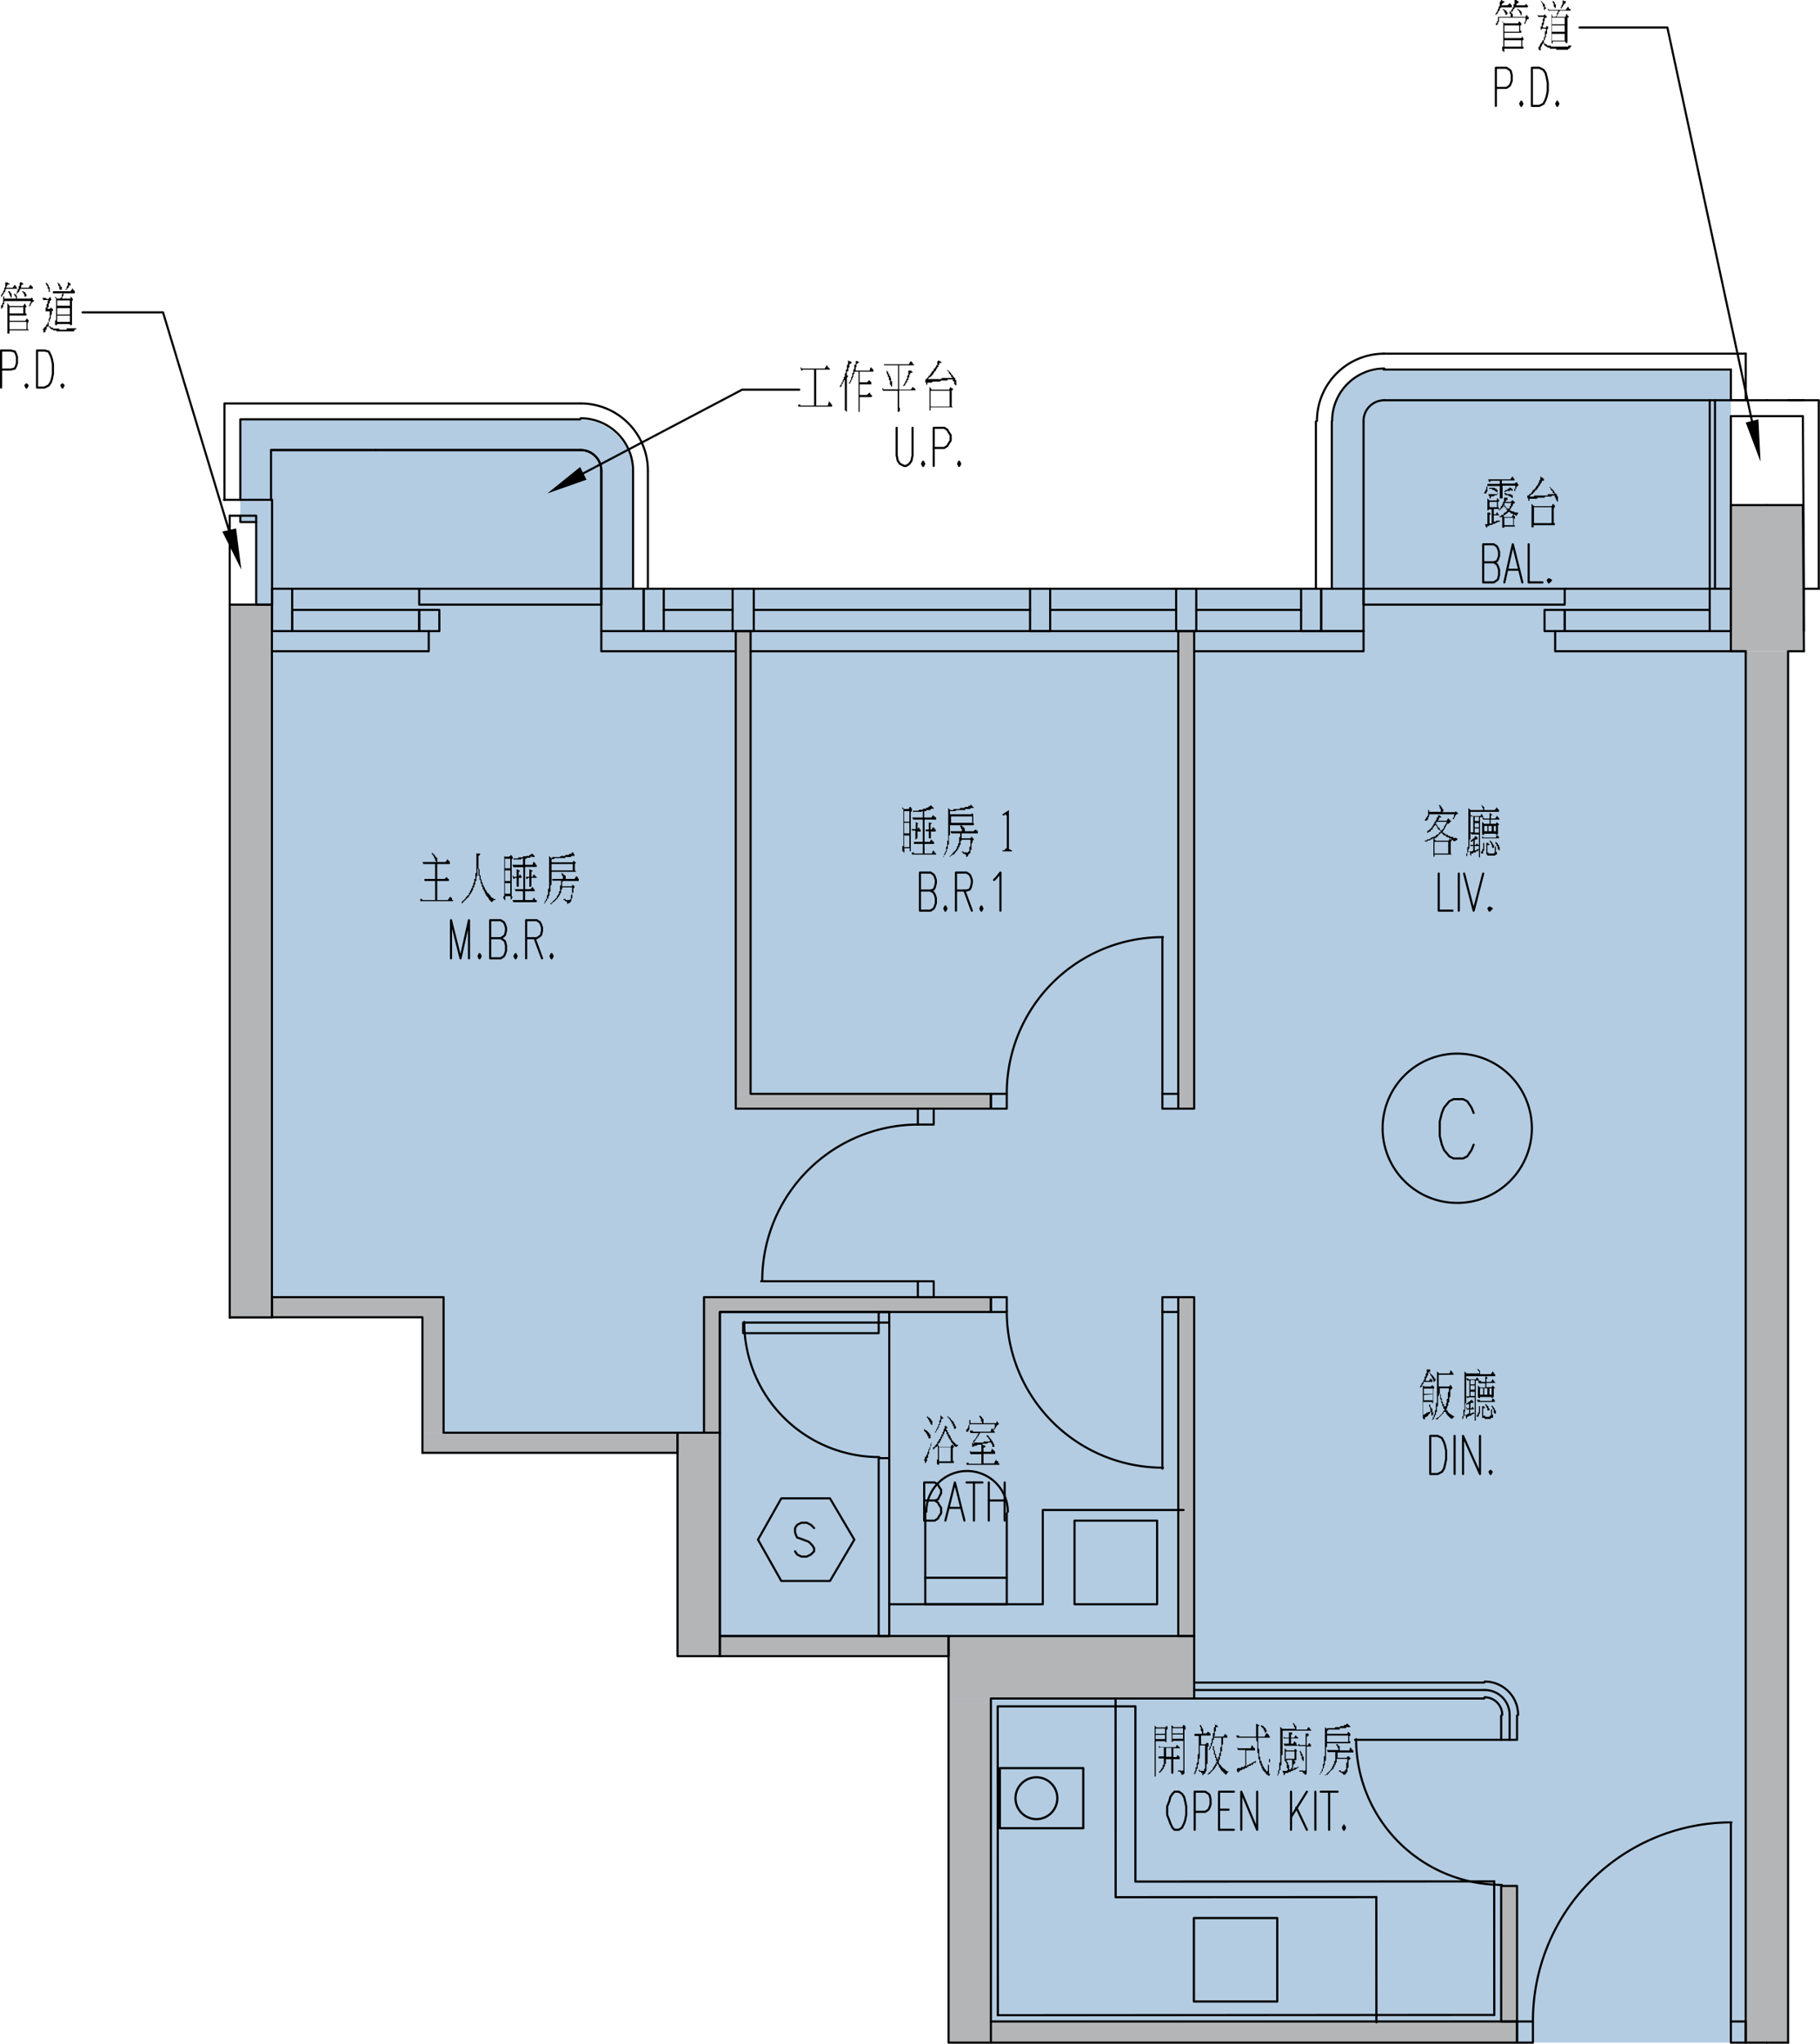 <svg xmlns="http://www.w3.org/2000/svg" viewBox="0 0 206.3 231.6"><defs><style>.cls-1{fill:#b3cce2;}.cls-2{fill:#e0eaf0;}.cls-3,.cls-4,.cls-5,.cls-7,.cls-8{fill:none;stroke-linecap:round;}.cls-3{stroke:#e0eaf0;}.cls-3,.cls-5,.cls-7{stroke-miterlimit:10;stroke-width:0;}.cls-4,.cls-5,.cls-8{stroke:#000;}.cls-4,.cls-8{stroke-linejoin:round;}.cls-4{stroke-width:0.24px;}.cls-6{fill:#b4b5b6;}.cls-7{stroke:#b4b5b6;}.cls-8{stroke-width:0.25px;}</style></defs><g id="Layer_2" data-name="Layer 2"><g id="圖層_3" data-name="圖層 3"><polygon class="cls-1" points="196.2 68.52 196.2 66.72 196.2 47.76 196.2 46.8 196.2 45.72 196.2 45.36 196.2 44.88 196.2 43.92 196.2 43.2 196.2 42.6 196.2 42.24 196.2 42 196.2 41.88 156.84 41.88 155.88 42 154.92 42.24 153.96 42.6 153.12 43.2 152.4 43.92 151.8 44.88 151.44 45.36 151.32 45.72 151.08 46.8 150.96 47.76 150.96 66.72 73.44 66.72 71.76 66.72 71.76 59.16 71.76 53.4 71.64 52.44 71.4 51.36 70.92 50.52 70.32 49.68 69.6 48.96 68.76 48.36 67.8 47.88 66.84 47.64 65.76 47.52 27.24 47.52 27.24 47.64 27.24 47.88 27.24 48.36 27.24 48.96 27.24 49.68 27.24 50.52 27.24 51.36 27.24 52.44 27.24 53.4 27.24 59.16 29.04 59.16 29.04 66.72 29.04 68.52 30.72 68.52 30.72 73.8 30.84 149.28 47.88 149.28 47.88 164.64 76.8 164.64 76.8 187.68 107.52 187.68 107.52 231.48 192.12 231.48 197.88 231.48 197.88 187.68 197.88 164.64 197.88 149.28 197.88 73.8 196.2 73.8 196.2 68.52"/></g><g id="圖層_1" data-name="圖層 1"><path class="cls-2" d="M202.68,73.8h0Z"/><path class="cls-3" d="M202.68,73.8h0Z"/><path d="M105.24,93.12h0l.12.12h.24v.12h-.12V94h.12l.12-.24h.12v.12H106V94l.12.12-.12.12h-.48V95h-.24V94.2h-.36V94h.36v-.84Zm-1.92.84h.48v-.84l.12.12H104l.12.12H104V94l.12-.24.12.12V94h.12v.24H104V95h-.12v.12h-.12v-1h-.36Zm2.28-2.28h-.12v.12H105v.12h-.24v.72h.84l.12-.24h.12v.12H106v.12h.12v.24h-1.32V95.4h.6l.12-.24h.12v.12h.12v.12h.12v.24h-1.08v1.08h.84l.12-.36.12.12.12.12v.12h.12v.12h-2.76V96.6h.24v.12h1V95.64h-1V95.4h1V92.88h-1.08l-.12-.24h1.2v-.72h-.12V92h-1v-.12h.6l.12-.12h.36l.12-.12H105v-.12h.24v-.12h.12l.12-.12h.12v.12h.12v.12h.12v.12h-.24Zm-3.12,1.44h.6v-1.2h-.6Zm0,1.32h.6v-1.2h-.6Zm0,1.56h.6V94.68h-.6Zm-.24-4.56.24.24H103l.12-.24h.12v.12h.12v.36l-.12.12v4.44h-.12v-.36h-.6v.48h-.12v-.12h-.12v-.6h.12v-4.2h-.12v-.24Z"/><path d="M109,93.48v.12h.12v.12h.12v.12h.12v.36h1l.24-.24v.12h.12l.12.12v.24H109V95H110l.12-.24v.12h.12V95h.12v.24h-.12v.24l-.12.12v.72H110v.36h-.12v.12h-.12V97h-.12v.12h-.12v-.24h-.12v-.12h-.24V96.6h-.12v-.12h.12l.12.12h.48v-.12h.12V96l.12-.12v-.72H109v.12h-.12v.48h-.12V96h-.12v.24h-.12v.12l-.12.12-.12.12v.12h-.12v.12H108l-.12.12h-.12v.12h-.12V97h.12v-.12h.12v-.12H108V96.6h.12v-.12h.12v-.12h.12v-.12l.12-.12v-.24h.12v-.24l.12-.12v-.6l.12-.12v-.36h-1l-.12-.24h1.32V94l-.12-.12v-.12l-.12-.12Zm-1.2-.24h2.4v-.72h-2.4Zm2.52-1.68H110v.12h-.6v.12h-1l-.12.12h-.6v.36h2.4l.12-.12.12.12v1l.12.12-.12.12h-2.64v1.08l-.12.12v1h-.12v.48h-.12v.36h-.12v.24h-.12v.12H107v.24l-.12-.12H107v-.24l.12-.12v-.12l.12-.12V96l.12-.12v-.6h.12V91.56l.24.24h.36v-.12h.72v-.12h.48l.12-.12h.36v-.12H110V91.2h.12v.12h.12v.12h.12v.12Z"/><polygon points="114.72 96.48 113.64 96.48 113.64 96.36 113.76 96.36 113.88 96.36 113.88 96.24 114 96.24 114 96.12 114.12 96.12 114.12 96 114.12 95.88 114.12 95.76 114.12 92.64 114.12 92.52 114.12 92.4 114 92.4 114 92.28 113.88 92.28 113.88 92.4 113.76 92.4 113.64 92.4 113.64 92.28 114.36 91.8 114.36 95.88 114.36 96 114.36 96.12 114.36 96.24 114.48 96.24 114.6 96.36 114.72 96.36 114.72 96.48"/><polyline class="cls-4" points="105.48 100.92 105.84 101.16 105.96 101.4 106.08 101.76 106.08 102.36 105.96 102.72 105.84 102.96 105.48 103.2 104.28 103.2 104.28 98.88 105.48 98.88 105.84 99.12 105.96 99.36 106.08 99.72 106.08 100.08 105.96 100.56 105.84 100.8 105.48 100.92 104.28 100.92"/><polyline class="cls-4" points="107.16 102.72 107.04 102.96 107.16 103.2 107.28 102.96 107.16 102.72"/><polyline class="cls-4" points="108.36 103.2 108.36 98.88 109.56 98.88 109.92 99.12 110.04 99.36 110.16 99.72 110.16 100.08 110.04 100.56 109.92 100.8 109.56 100.92 108.36 100.92"/><line class="cls-4" x1="109.32" y1="100.92" x2="110.16" y2="103.2"/><polyline class="cls-4" points="111.24 102.72 111.12 102.96 111.24 103.2 111.36 102.96 111.24 102.72"/><polyline class="cls-4" points="112.68 99.72 112.92 99.48 113.4 98.88 113.4 103.2"/><polygon points="48.96 96.6 49.08 96.72 49.2 96.84 49.32 96.96 49.32 97.08 49.44 97.08 49.44 97.2 49.56 97.2 49.56 97.32 49.56 97.44 49.56 97.56 49.56 97.68 50.52 97.68 50.76 97.32 50.76 97.44 50.88 97.56 51 97.68 51 97.8 51 97.92 49.56 97.92 49.56 99.6 50.4 99.6 50.64 99.36 50.64 99.48 50.76 99.48 50.76 99.6 50.88 99.6 50.88 99.72 50.88 99.84 49.56 99.84 49.56 102 50.76 102 51 101.64 51.12 101.64 51.12 101.76 51.24 101.76 51.24 101.88 51.24 102 51.36 102 51.36 102.12 51.24 102.12 48.12 102.12 48 102.12 47.88 102.12 47.76 102.12 47.64 102.12 47.64 101.88 47.76 101.88 47.88 101.88 47.88 102 48 102 48.12 102 49.32 102 49.32 99.84 48.6 99.84 48.48 99.84 48.36 99.84 48.24 99.84 48.12 99.84 48.12 99.6 48.24 99.6 48.36 99.6 48.48 99.6 48.6 99.6 49.32 99.6 49.32 97.92 48.36 97.92 48.24 97.92 48.12 97.92 48 97.92 47.88 97.68 48 97.68 48.12 97.68 48.24 97.68 48.36 97.68 49.44 97.68 49.44 97.56 49.32 97.56 49.32 97.44 49.32 97.32 49.2 97.2 49.2 97.08 49.08 96.96 49.08 96.84 48.96 96.84 48.96 96.72 48.96 96.6"/><polygon points="54 96.72 54 96.72 54.12 96.72 54.24 96.72 54.36 96.72 54.48 96.84 54.36 96.84 54.36 96.96 54.24 96.96 54.24 97.08 54.24 97.2 54.24 97.32 54.24 97.44 54.24 97.56 54.24 97.68 54.24 97.8 54.24 97.92 54.24 98.04 54.24 98.16 54.24 98.28 54.24 98.4 54.36 98.52 54.36 98.64 54.36 98.76 54.36 98.88 54.36 99 54.36 99.12 54.48 99.24 54.48 99.36 54.48 99.48 54.48 99.6 54.6 99.72 54.6 99.84 54.6 99.96 54.72 100.08 54.72 100.2 54.72 100.32 54.84 100.32 54.84 100.44 54.84 100.56 54.96 100.56 54.96 100.68 54.96 100.8 55.08 100.8 55.08 100.92 55.2 101.04 55.2 101.16 55.32 101.16 55.32 101.28 55.44 101.28 55.44 101.4 55.56 101.4 55.56 101.52 55.68 101.64 55.8 101.76 55.92 101.76 55.92 101.88 56.04 101.88 56.16 101.88 56.16 102 56.04 102 55.92 102 55.92 102.12 55.8 102.12 55.8 102.24 55.68 102.24 55.68 102.12 55.56 102.12 55.56 102 55.44 102 55.44 101.88 55.32 101.76 55.32 101.64 55.2 101.64 55.2 101.52 55.08 101.52 55.08 101.4 55.08 101.28 54.96 101.28 54.96 101.16 54.96 101.04 54.84 101.04 54.84 100.92 54.84 100.8 54.72 100.8 54.72 100.68 54.72 100.56 54.6 100.44 54.6 100.32 54.6 100.2 54.48 100.08 54.48 99.96 54.48 99.84 54.48 99.72 54.36 99.72 54.36 99.6 54.36 99.48 54.36 99.36 54.36 99.24 54.24 99.24 54.24 99.12 54.24 99 54.24 98.88 54.24 98.76 54.24 98.64 54.24 98.52 54.12 98.4 54.12 98.52 54.12 98.64 54.12 98.76 54.12 98.88 54.12 99 54.12 99.12 54.12 99.24 54 99.36 54 99.48 54 99.6 54 99.72 54 99.84 53.88 99.84 53.88 99.96 53.88 100.08 53.88 100.2 53.76 100.32 53.76 100.44 53.76 100.56 53.64 100.56 53.64 100.68 53.64 100.8 53.52 100.92 53.52 101.04 53.4 101.16 53.4 101.28 53.28 101.28 53.28 101.4 53.16 101.52 53.16 101.64 53.04 101.64 53.04 101.76 52.92 101.76 52.92 101.88 52.8 101.88 52.8 102 52.68 102 52.68 102.12 52.56 102.12 52.56 102.24 52.44 102.24 52.44 102.36 52.32 102.36 52.32 102.24 52.44 102.12 52.56 102 52.68 101.88 52.8 101.76 52.8 101.64 52.92 101.64 52.92 101.52 53.04 101.52 53.04 101.4 53.16 101.4 53.16 101.28 53.16 101.16 53.28 101.16 53.28 101.04 53.28 100.92 53.4 100.92 53.4 100.8 53.4 100.68 53.52 100.68 53.52 100.56 53.52 100.44 53.64 100.32 53.64 100.2 53.64 100.08 53.76 99.96 53.76 99.84 53.76 99.72 53.76 99.6 53.88 99.6 53.88 99.48 53.88 99.36 53.88 99.24 53.88 99.12 53.88 99 54 98.88 54 98.76 54 98.64 54 98.52 54 98.4 54 98.28 54 98.16 54 98.04 54 97.92 54 97.8 54 97.68 54 97.56 54 97.44 54 97.32 54 97.2 54 97.08 54 96.96 54 96.84 54 96.72"/><path d="M60,98.52h.12l.12.12h.12v.12h-.12v.6h.12l.12-.24h.12v.12h.12v.12h.12v.12h-.6v1H60v-1h-.12l-.12.12h-.12v-.24H60v-.84Zm-1.92.72h.12v.12h.36v-.84h.12l.12.12h.12v.12H58.8v.6l.12-.24H59v.12h.12v.24H58.8v1h-.24v-1h-.24v.12H58.2Zm2.28-2.16h-.24v.12h-.36l-.12.12h-.12V98h.84l.12-.36.12.12.12.12V98h.12v.24H59.52v2.52h.6l.24-.24.12.12v.12h.12V101H59.52v1h.84l.12-.24h.12v.12l.12.12h.12v.24H58.2l-.12-.24h1.2v-1h-.84l-.12-.36v.12h1V98.28H58.2L58.08,98h1.2v-.72h-.12l-.12.12H58.2v-.12h.48l.12-.12h.48v-.12h.36V97H60v-.12h.12l.12-.12h.12l.12.12.12.12v.12h-.24ZM57.24,98.4h.6V97.32h-.6Zm0,1.44h.6v-1.2h-.6Zm0,1.44h.6v-1.2h-.6ZM57,96.84l.24.24h.48l.24-.24V97h.12v.12l.12.12h-.12v.12H58v4.2l.12.12-.12.12v.12h-.12v-.36h-.6V102h-.12v-.12l-.12-.12v-.12l.12-.12V97Z"/><path d="M63.72,98.88V99h.12v.12H64v.12h.12v.36h1l.24-.36v.12h.12v.12l.12.12v.24H63.84l-.12.12v.48H64.8l.12-.24v.12H65l.12.12v.12l-.12.12v.48h-.12v.6l-.12.12v.24l-.12.12-.12.12h-.12l-.12.12v-.24l-.12-.12h-.12L64,102h-.12v-.12h.24V102h.48v-.12h.12v-.48h.12v-.84H63.72v.24H63.6v.36l-.12.12v.12l-.12.12v.12h-.12v.12l-.12.12L63,102l-.12.12-.12.12h-.12v.12h-.12v.12H62.4v-.12h.12v-.12h.12v-.12h.12V102h.12v-.12H63v-.12h.12v-.24h.12v-.12l.12-.12V101h.12v-.6l.12-.12v-.48h-1V99.6h1.2v-.36h-.12V99H63.6Zm-1.2-.24h2.4v-.72h-2.4ZM65,97H64.8l-.12.12h-.6v.12h-1.2l-.12.12h-.24v.36h2.4l.12-.24v.12h.12v.12h.12v.12h-.12v.84h.12v.12H62.52v1.44l-.12.12V101l-.12.12v.36l-.12.12v.24H62v.24h-.12v.12l-.12.12v.12l-.12-.12h.12v-.24h.12v-.24H62v-.36l.12-.12v-.6l.12-.12V97l.24.24h.12v-.12h.84L63.6,97h.48v-.12h.36l.12-.12h.24V96.6H65v.12l.12.12V97Z"/><polyline class="cls-4" points="51.12 108.6 51.12 104.28 52.2 108.6 53.16 104.28 53.16 108.6"/><polyline class="cls-4" points="54.36 108.12 54.24 108.36 54.36 108.6 54.48 108.36 54.36 108.12"/><polyline class="cls-4" points="56.76 106.32 57.12 106.56 57.24 106.68 57.36 107.16 57.36 107.76 57.24 108.12 57.12 108.36 56.76 108.6 55.56 108.6 55.56 104.28 56.76 104.28 57.12 104.52 57.24 104.76 57.36 105.12 57.36 105.48 57.24 105.96 57.12 106.08 56.76 106.32 55.56 106.32"/><polyline class="cls-4" points="58.44 108.12 58.32 108.36 58.44 108.6 58.56 108.36 58.44 108.12"/><polyline class="cls-4" points="59.64 108.6 59.64 104.28 60.84 104.28 61.2 104.52 61.32 104.76 61.44 105.12 61.44 105.48 61.32 105.96 61.2 106.08 60.84 106.32 59.64 106.32"/><line class="cls-4" x1="60.6" y1="106.32" x2="61.44" y2="108.6"/><polyline class="cls-4" points="62.52 108.12 62.4 108.36 62.52 108.6 62.64 108.36 62.52 108.12"/><path d="M106.44,165.6h1.32V164h-1.32Zm.6-4h.24v.12h.12v.12h-.12v.24h.12v.24h.12v.24h.12v.12l.12.12V163h.12v.24H108v.12h.12v.12h.12v.12h.12v.12h.24v.12h-.12v.12h-.12V164l-.12-.12h-.12v-.12l-.12-.12-.12-.12v-.12h-.12v-.24h-.12V163h-.12v-.24h-.12v-.24h-.12v-.24l-.12-.12v0l-.12.12v.24h-.12v.24h-.12V163h-.12v.24h-.12v.24h-.12v.12h-.12v.12l.12.24h1.32l.12-.24H108v.12h.12V164l-.12.12v1.44h.12v.24h-1.68V166h-.12l-.12-.12v-.48h.12v-1.44l-.12-.12v.12h-.12V164H106v.12h-.12v.12h-.12V164h.12l.12-.12v-.12h.12v-.12h.12v-.24h.12v-.12l.12-.12v-.12h.12v-.24h.12v-.24h.12v-.24l.12-.12V162l.12-.12v-.24Zm.36-1.08h.12v.12h.12l.12.12v.12h.12V161H108v.12h.12v.24h.12v.24h.12v.24l-.12.12-.12-.12v-.24H108v-.24h-.12v-.24h-.12V161l-.12-.12v-.12h-.12v-.12h-.12Zm-.84-.12h.12v.12h.12v.12h.12v.12h-.12l-.12.12v.24l-.12.12v.24h-.12v.24l-.12.12V162h-.12v.12l-.12.12v.12H106v-.12l.12-.12V162l.12-.12v-.12l.12-.12v-.24h.12V161l.12-.12v-.48Zm-1,3v.48h-.12v.36l-.12.12v.36l-.12.12v.36h-.12v.36l-.12.12v.12h-.12v-.24l-.12-.12.12-.12v-.24H105v-.24h.12v-.24l.12-.12v-.24h.12V164l.12-.12v-.24l.12-.12Zm-.84-1.44h.12v.12H105l.12.12.12.12.12.12v.12h.12V163h-.24v-.24h-.12v-.24H105v-.12l-.12-.12-.12-.12Zm.36-1.44h.12v.12h.12l.12.12.12.12V161h.12v.48h-.12v-.12h-.12v-.24h-.12v-.24h-.12v-.12l-.12-.12Z"/><path d="M109.92,164.4l.12.12h1.2v-.84h.12l.12.12h.12l.12.12-.12.12h-.12v.48h.84l.12-.36.12.12.12.12.12.12v.24h-1.32v1.08h1.2l.24-.48v.12l.12.12h.12v.24h.12V166h-3.72v-.24h.24v.12h1.44v-1.08H110Zm0-2.28h.36v.12h2l.12-.36h.12V162h.12v.12l.12.12v.12h-1.68v.12H111v.12l-.12.12v.12h-.12V163h-.12v.12l-.12.12v.12h-.12v.12h-.12v.12h.12v-.12h1.08v-.12h.72v-.24h-.12V163l-.12-.12-.12-.12v-.12H112v.12h.12v.12l.12.12.12.12v.12h.12v.12l.12.12v.12l.12.12v.24h-.12v0h-.12v-.24l-.12-.12v-.12H112l-.12.12h-.48l-.12.12h-.48l-.12.12h-.24l-.12.12v0h-.12v-.36h0v-.12h.12v-.24h.12v-.12h.12V163l.12-.12v-.12h.12v-.24h.12v-.12H110Zm1.2-1.68h0l.12.12.12.12v.12h.12v.48h1.44L113,161v.12h.12v.12l.12.12-.12.12H113v.12l-.12.12v.12h-.12V162h-.12v-.12l.12-.12v-.36H110l-.12.12V162l-.12.12v.12h-.24V162h.12v-.12l.12-.12v-.24h.12v-.6H110v.36h1.32v-.12l-.12-.12v-.24l-.12-.12v-.12H111v-.12Z"/><polyline class="cls-4" points="105.96 170.04 106.32 170.28 106.44 170.52 106.68 170.88 106.68 171.48 106.44 171.84 106.32 172.08 105.96 172.32 104.76 172.32 104.76 168 105.96 168 106.32 168.24 106.44 168.48 106.68 168.84 106.68 169.2 106.44 169.68 106.32 169.92 105.96 170.04 104.76 170.04"/><polyline class="cls-4" points="107.16 172.32 108.24 168 109.32 172.32"/><line class="cls-4" x1="107.52" y1="170.88" x2="108.84" y2="170.88"/><line class="cls-4" x1="110.4" y1="168" x2="110.4" y2="172.32"/><line class="cls-4" x1="109.56" y1="168" x2="111.36" y2="168"/><line class="cls-4" x1="112.08" y1="168" x2="112.08" y2="172.32"/><line class="cls-4" x1="113.88" y1="168" x2="113.88" y2="172.32"/><line class="cls-4" x1="112.08" y1="170.04" x2="113.88" y2="170.04"/><path d="M132.78,199.08v-1h-.6v1Zm-1.44-1.2h.12V198h1.8l.12-.24h.12v.12h.12V198h.12v.12H133v1h.36l.12-.24.12.12.12.12v.24H133v1.56l-.12.12-.12-.12v-1.56h-.6v.48l-.12.12v.24h-.12v.24h-.12v.12l-.12.12-.12.12-.12.12-.12-.12h.12v-.12h.12v-.12l.12-.12v-.12h.12V200h.12v-.72h-.6v-.24h.6v-1h-.48v.12Zm1.56-1.44h1.2v-.6h-1.2Zm0,.6h1.2v-.48h-1.2Zm-.12-1.56.24.24h1l.12-.24h.12v.12h.12V196h-.12v5h-.12v.12h-.24v-.24h-.12v-.12h-.24v-.12h.36l.12.12v-.12h.12v-3.36h-1.2v.12h-.12Zm-1.8,1h1.08v-.6H131Zm0,.6h1.08v-.48H131Zm-.12-1.56.24.24h1l.12-.24v.12h.12V196h-.12v1.44h-.12v-.12H131v4h-.12v-5.76Z"/><path d="M137.7,195.36h0v.12h.24v.12h.12v.12h-.24v.48h-.12v.48l-.12.12h1.08l.24-.36v.12H139v.12h.12v.24h-.48v.72l-.12.12v.72h-.12V199h-.12v.36l-.12.12v.24h0v.12l.12.12V200h.12v.12l.12.12.12.12.12.12h.12v.12H139v.12h.24v.12h-.12V201H139v.12h-.12V201h-.12v-.12h-.12v-.12h-.12v-.12h-.12v-.12l-.12-.12v-.12h-.12V200h-.12v-.12h-.12v.24h-.12v.12l-.12.12v.12h-.12v.12h-.12v.12h-.12v.12h-.12V201h-.12l-.12.12-.12-.12H137v-.12h.12v-.12h.12v-.12h.12v-.12h.12v-.24h.12v-.12l.12-.12v-.12h.12v-.24h.12v-.12h-.12v-.36h-.12v-.36h-.12v-.48h-.12v-.48h.12v.48h.12v.36l.12.12v.24l.12.12v.12l.12.12v-.36h.12v-.36l.12-.12V198h.12v-1.08h-.84v.24h-.12v.36l-.12.12v.24h-.12v.24l-.12.12v.12l-.12-.12.12-.12v-.24h.12v-.36h.12V197h.12v-.6h.12v-.6l.12-.12v-.36Zm-1.56.12h0v.12l.12.12v.12l.12.12v.48h.36l.24-.24v.12h.12v.12h.12v.24h-1.08v1h.48l.24-.24v.12H137v.36h-.12v1.92l-.12.12v.72l-.12.12v.12l-.12.12h-.12v.12h-.12v-.24h-.12v-.12H136l-.12-.12v-.12H136v.12h.36v0h.12v-.24h.12v-2.64H136v1.44l-.12.12v.6h-.12v.48h-.12v.24l-.12.12V201h-.12v.12l-.12-.12h.12v-.24l.12-.12v-.36h.12v-.48l.12-.12v-.84l.12-.12v-2h-.48v-.24h.84v-.24l-.12-.12v-.36l-.12-.12v-.12Z"/><path d="M143,195.48h0l.12.12h.12v.12h.12v.12h.12V196l.12.12v.12h-.12v.12h-.12v-.24h-.12v-.24h-.12v-.12H143v-.12h-.12ZM140.22,198l.12.12h1.44l.12-.36.12.12V198h.12v.12h.12v.24h-1v1.8h.12V200h.24v-.12h.24v-.12H142l.12-.12h.12l.12-.12v.24h-.24v.12H142V200h-.24v.12h-.24v.12h-.12l-.12.12h-.12l-.12.12h-.24v.12h-.24v.12h-.12v.12h-.12v0l-.12-.12v-.24l.12-.12h.36v-.12h.36v-.12h.12v-1.8h-.84Zm-.12-1.32h.36v.12h1.92v-1.44h.12l.12.12h.12v.12h-.12v1.2h.72l.24-.48v.12h.12v.12h.12v.12l.12.12v.12h-1.32v1.2l.12.12v.84h.12v.48H143v.24l.12.12v.24h.12v.12l.12.12v.12h.12v.12l.12.12.12-.12V200h.12v-.72l.12.12v.24l-.12.12V201h.12v.12l-.12.12h-.12v-.12h-.12l-.12-.12v-.12h-.12v-.12h-.12v-.12h-.12v-.24H143v-.24l-.12-.12v-.24h-.12v-.36l-.12-.12v-.6l-.12-.12v-1.2l-.12-.12v-.36h-2.16Z"/><path d="M147.42,198.36v.12l.12.12v.12l.12.12v.24h.12v.48h-.12v-.12l-.12-.12V199l-.12-.12v-.24l-.12-.12Zm-.24-.72h.12v.12H148v-1.32h.24l.12.12v.12h-.12v.12h-.12v1h.12l.12-.24h.12v.12h.12v.24h-.48V201l-.12.12h-.12V201h-.12v-.12h-.12v-.12h-.36v-.12h.48v.12l.12-.12H148v-2.76h-.84Zm-1.44,1.68h1v-.84h-1Zm.36,1.2h.24v-.12l.12-.12v-.84h-.6v.24H146V200h.12v.48Zm-.48-2.4.24.24h.84l.12-.24v.12h.12v.12l.12.12h-.12v1h-.24v.12h.12v.24h-.12v.12h-.12v.36l-.12.12h.24v-.12h.36v-.12h.12v.12h-.12v.12h-.12l-.12.12h-.24v.12h-.24v.12h-.24l-.12.12h-.24l-.12.12v.12h-.12v-.24l-.12-.12v-.12h.48l.12-.12v-.12l-.12-.12v-.48l-.12-.12v-.12h-.12Zm-.12-1.32h0l.12.12h.48v-.6h.36v.24h-.12v.36h.36l.12-.24h.12v.12h.12v.12h.12V197h-.84v.6h.24l.12-.24h.12v.12h.12v.24h.12v.12h-1.44l-.12-.24h.6V197h-.6Zm1.08-1.56.12.12.12.12v.12h.12V196h1.2l.12-.24h.12l.12.12V196h.12v.12h-3.24v2.76h-.12V200l-.12.12v.48H145V201h-.12v.24l-.12-.12.12-.12v-.36l.12-.12v-.72l.12-.12v-4l.24.24h1.44v-.12l-.12-.12v-.24h-.12v-.24Z"/><path d="M151.5,197.64h.12v.12h.12v.12h.12v.48h1.08l.12-.36.12.12v.12h.12v.12h.12v.24h-1.8v.6h1l.24-.24v.12h.12v.12h.12v.12h-.12v.12h-.12v.84l-.12.12v.36l-.12.12V201h-.12v.12h-.24V201h-.12v-.12H152l-.12-.12h-.12v-.12H152v.12h.36l.12-.12v-.12h.12v-.72l.12-.12v-.36h-1.2v.36l-.12.12V200h-.12v.24h-.12v.24H151v.12h-.12v.12h-.12v.12h-.12V201h-.12v.12h-.24v.12l-.12-.12h.12l.12-.12.12-.12.12-.12.12-.12.12-.12v-.12H151v-.24h.12v-.24h.12v-.36h.12v-1h-.84l-.12-.24h1.32v-.24h-.12v-.24h-.12v-.24Zm-1.08-.24h2.4v-.72h-2.4Zm2.4-1.68h-.24v.12h-.72V196h-1.32v.12h-.12v.36h2.28l.12-.24.12.12.12.12v.24h-.12v.6h.12v.24h-2.64v.36l-.12.12v1.44l-.12.12V200l-.12.12v.24l-.12.12v.24h-.12v.12l-.12.12v.12h-.12V201h.12v-.24h.12v-.24l.12-.12v-.48h.12v-.84l.12-.12v-3.24l.24.24v-.12h.84l.12-.12h.48l.12-.12h.36v-.12h.24v-.12h.24v.12h.12v.12h.12v.12h-.24Z"/><polyline class="cls-4" points="133.14 203.04 132.9 203.28 132.66 203.64 132.54 204.12 132.3 204.72 132.3 205.68 132.54 206.28 132.66 206.64 132.9 207.12 133.14 207.36 133.62 207.36 133.98 207.12 134.22 206.64 134.34 206.28 134.46 205.68 134.46 204.72 134.34 204.12 134.22 203.64 133.98 203.28 133.62 203.04 133.14 203.04"/><polyline class="cls-4" points="135.42 207.36 135.42 203.04 136.62 203.04 136.98 203.28 137.1 203.4 137.22 203.88 137.22 204.48 137.1 204.84 136.98 205.08 136.62 205.32 135.42 205.32"/><polyline class="cls-4" points="138.18 207.36 138.18 203.04 139.86 203.04"/><line class="cls-4" x1="138.18" y1="205.08" x2="139.26" y2="205.08"/><line class="cls-4" x1="138.18" y1="207.36" x2="139.86" y2="207.36"/><polyline class="cls-4" points="140.7 207.36 140.7 203.04 142.5 207.36 142.5 203.04"/><line class="cls-4" x1="146.34" y1="203.04" x2="146.34" y2="207.36"/><line class="cls-4" x1="148.14" y1="203.04" x2="146.34" y2="205.92"/><line class="cls-4" x1="146.94" y1="204.84" x2="148.14" y2="207.36"/><line class="cls-4" x1="149.1" y1="203.04" x2="149.1" y2="207.36"/><line class="cls-4" x1="150.66" y1="203.04" x2="150.66" y2="207.36"/><line class="cls-4" x1="149.7" y1="203.04" x2="151.62" y2="203.04"/><polyline class="cls-4" points="152.34 206.88 152.22 207.12 152.34 207.36 152.46 207.12 152.34 206.88"/><path d="M162.72,93.36h.12v.12l.12.12v.12h.12v.12h.12V94l.12.12h.12V94h.12v-.12h.12V93.6h.12v-.12l.12-.12v-.12l.12-.12h-1.2v.12h-.12Zm-.12,3.36h1.56V95.4H162.6ZM163,92.4h.24v.12h.12v.12h-.24v.24H163V93h1l.12-.24h.12v.12h.12V93h.12v.12h-.12v.12h-.12v.12H164v.12l-.12.12v.12l-.12.12V94h-.12v.12l-.12.12v.12h.12l.12.12h.12v.12h.24v.12h.24v.12h.36v.12h.36l.12.12h0v.12h-.12l-.12.12h-.24v-.12h-.24V95h-.24v-.12H164V94.8h-.12v-.12h-.24v-.12h-.12v-.12h-.12v-.12l-.12.12-.12.12-.12.12H163v.12h-.12v.12h-.12l-.12.12h-.12l.24.24h1.44l.12-.24.12.12.12.12-.12.12v1.32l.12.12H162.6v.24h-.12V95h-.12v.12h-.24v.12h-.24l-.12.12h-.24v-.12h.24v-.12H162l.12-.12h.12v-.12h.24V94.8h.24v-.12h.12v-.12H163l.12-.12v-.12h.12l.12-.12h-.12v-.12h-.12V94H163v-.12l-.12-.12V93.6h-.12v-.12h-.12v.12h-.12v.12l-.12.12V94h-.12l-.12.12v.12H162l-.12.12h-.12V94.2h.12v-.12H162V94h.12v-.12h.12v-.12h.12V93.6l.12-.12v-.12h.12v-.24h.12V93l.12-.12v-.24H163V92.4Zm.24-1.2v.12h.12v.12l.12.12v.12h.12v.24l-.12.12h1.44l.12-.12V92h.12v.12h.12v.12h-.12l-.12.12-.12.12v.12l-.12.12v.12h-.12v-.12l.12-.12V92.4l.12-.12H162v.24l-.12.12v.24h-.12V93h-.24v-.12l.12-.12v-.12h.12v-.12l.12-.12v-.6H162V92h1.32v-.36h-.12v-.24l-.12-.12Z"/><path d="M169.56,95.4l.12.12.12.12v.12h.12V96H170v.36h-.12v-.12h-.12v-.36h-.12v-.24h-.12V95.4Zm-.72-.12H169v.12h.12v.12l.12.12v.12h.12V96l-.12.12-.12-.12v-.24l-.12-.12v-.12l-.12-.12Zm-.36.24h.24v.12h.12v.12h-.24v.84h.12v.12h.6l.12-.12V96l.12-.12v.6l.12.12v.24h-.12l-.12.12h-.84v-.12h-.12V95.52Zm-.24,0h0v.84l-.12.12v.24h-.24v-.24H168v-.24h.12v-.72ZM168,94.8h.12v.12h1.44l.12-.36v.12h.12v.12h.12V95H168Zm1.32-.6h.24v-.6h-.24Zm-.6,0h.36v-.6h-.36Zm-.48,0h.36v-.6h-.36ZM168,92.64h.12l.12.12h.6v-.6H169v.12h.12v.12H169v.36h.48l.24-.36v.12l.12.12.12.12v.12h-1v.48h.6l.12-.24v.12h.12v.12h.12v.12h-.12v1l-.12.12h-.12v-.12h-1.32v.12H168V93.12l.24.24h.6v-.48h-.72Zm-.6,2.4-.12.12h-.12v.6h.12l.12-.24v.12h.12v.12h.12v.12h-.48v.48h.24v-.12h.24v.12h-.12v.12h-.24v.12H167v.12h-.24V97l-.12-.12V96.6l-.12-.12h.36l.12-.12v-.48h-.24V96l-.12-.36.12.12H167v-.48h-.12v.12h-.12l-.12-.12h.12v-.12h.12L167,95h.12v-.12l.12-.12h.12v.12h.12v.24h-.12Zm-.24-2h.48v-.48h-.48Zm0,.72h.48v-.48h-.48Zm0,.6h.48v-.48h-.48Zm-.48-2h.12v.12h1l.12-.24H168v.12l.12.12v.12h-.36v4.56h-.12V94.56h-.84l-.12-.24H167v-1.8h-.24v.12ZM168,91.2h0v.12h.12v.12h.12v.36h1.2l.24-.36v.12l.12.12.12.12V92h-3.24v3.12h-.12v1l-.12.12v.36h-.12V97h-.12v-.24l.12-.12V96h.12V91.56l.24.24h1.44v-.24H168v-.24h-.12Z"/><polyline class="cls-4" points="163.08 99 163.08 103.2 164.64 103.2"/><line class="cls-4" x1="165.36" y1="99" x2="165.36" y2="103.2"/><polyline class="cls-4" points="165.96 99 167.04 103.2 168.12 99"/><polyline class="cls-4" points="168.84 102.84 168.72 102.96 168.84 103.2 169.08 102.96 168.84 102.84"/><path d="M163.08,157.32h.12v.6l.12.12v.36l.12.12v.36h.12v.24h.12v.24h.12v0h.12V159H164v-.48h.12v-.72l.12-.12v-.36Zm1.32-2h.12v.12h.12v.12l.12.12v.12h-1.68v1.32h1.2l.12-.24V157h.12v.12l.12.12v.12h-.12v.12h-.12v.84h-.12v.6h-.12v.36l-.12.12v.24h-.12v.12H164v.12h.12V160l.12.12.12.12h.12v.12h.12l.12.12h.12v.12h-.12v.12h-.12v.12l-.12-.12h-.12v-.12h-.12v-.12h-.12v-.12H164v-.12l-.12-.12V160h-.12v0h-.12v.12l-.12.12-.12.12-.12.12-.12.12-.12.12H163v.12h-.24v-.12h.12l.12-.12h.12v-.12h.12v-.12h.12v-.12h.12v-.12l.12-.12v-.12h.12v-.24h-.12v-.24l-.12-.12V159h-.12v-.36l-.12-.12V158l-.12-.12v.24l-.12.12v1.08l-.12.12V160h-.12v.36h-.12v.24h-.12v.24h-.12v.12l-.12-.12h.12v-.24h.12v-.24l.12-.12v-.36l.12-.12V159h.12v-3.6l.24.24h1.2Zm-3,2.76v.6h1V158Zm0-.72v.6h1v-.6Zm.36-2.16h.36v.24H162v.12h.12v.12h.12v.12h.12v.12h.12V156l.12.12v.12h.12v.24h-.12v.12h-.12v-.24l-.12-.12v-.12l-.12-.12v-.12h-.12v-.24H162v-.12h-.12v.36h-.12v.24h-.12v.24h-.12l.12.12H162l.12-.24h.12v.12h.12v.24h-1v.24h-.12V157l.24.12h.72l.12-.12h.12v.12h.12v.24h-.12V159h-.12v-.12h-1v1.44h.12l.12-.12h.12v-.12h.12L162,160h.12v-.12h.12l-.12-.12v-.24l-.12-.12v-.24h.12v.24l.12.12v.12h.12V160l.12.12v.12l-.12.12v.12l-.12-.12V160h-.12v.12l-.12.12-.12.12v.12h-.12l-.12.12h-.12v.24h-.12v0l-.12-.12V157h-.12v.12l-.12.12-.12-.12H161V157h.12v-.24h.12v-.12l.12-.12v-.12l.12-.12V156h.12v-.36h.12v-.48Z"/><path d="M169.08,159.24l.12.12.12.12v.12h.12v.24h.12v.36h-.12l-.12-.12v-.36h-.12v-.24h-.12v-.24Zm-.72-.12h.12v.12h.12v.12h.12v.24h.12v.24h-.12v0h-.12v-.24l-.12-.12v-.12l-.12-.12Zm-.36.24h.24v.12h.12l-.12.12h-.12v.84h.24v.12h.48v-.12H169v-.72h.12v.6h.12v.36H169v.12h-.72v-.12H168v-1.32Zm-.36,0h.12v.84h-.12v.24l-.12.12h-.12v-.24h.12v-.24h.12v-.72Zm-.24-.72h.36v.12h1.32l.12-.36v.12h.12v.12h.12v.24h-1.92Zm1.44-.6h.24v-.72h-.24Zm-.6,0h.36v-.72h-.36Zm-.48,0h.36v-.72h-.36Zm-.24-1.56h.36v.12h.48V156h.12l.12.12v.12h-.12v.36H169l.24-.36v.12l.12.12v.12h.12v.12h-1v.48h.6l.12-.24v.12h.12v.12h.12v.12h-.12v1h-.12v.12h-.12v-.12h-1.32v.12h-.12l-.12-.12V157l.24.24h.6v-.48h-.72Zm-.6,2.4-.12.12h-.12v.6h.12l.12-.24v.12H167v.12h.12l-.12.12h-.36v.48h.12l.12-.12h.24v.12H167l-.12.12h-.12v.12h-.24l-.12.12h-.12v.24l-.12-.12v-.24l-.12-.12h.24l.12-.12h.12v-.48h-.24l-.12-.24h.12v.12h.24v-.48h-.24v.12l-.12-.12.12-.12h.12v-.12h.12l.12-.12.12-.12h.12v.12H167V159h-.12Zm-.24-2h.48v-.48h-.48Zm0,.6h.48V157h-.48Zm0,.72h.48v-.48h-.48Zm-.48-2h.24v.12h.84l.12-.24.12.12.12.12v.12h-.36v4.56h-.12v-2.64h-.72l-.12.12-.12-.24h.36v-1.8h-.24Zm1.32-1.08h0l.12.12.12.12v.36H169l.24-.36v.12l.12.12v.12h.12v.24H166.2v3l-.12.12v.84L166,160v.48h-.12v.24l-.12.12v-.36h.12v-.72H166V155.4l.24.24h1.44v-.24h-.12v-.12l-.12-.12Z"/><polyline class="cls-4" points="162.12 167.04 162.12 162.72 162.96 162.72 163.44 162.96 163.68 163.44 163.8 163.8 163.92 164.4 163.92 165.36 163.8 165.96 163.68 166.44 163.44 166.8 162.96 167.04 162.12 167.04"/><line class="cls-4" x1="164.88" y1="162.72" x2="164.88" y2="167.04"/><polyline class="cls-4" points="165.84 167.04 165.84 162.72 167.76 167.04 167.76 162.72"/><polyline class="cls-4" points="168.96 166.68 168.84 166.8 168.96 167.04 169.08 166.8 168.96 166.68"/><polygon points="90.72 41.64 90.84 41.64 90.84 41.76 90.96 41.76 91.08 41.76 91.2 41.76 93.48 41.76 93.72 41.4 93.84 41.52 93.84 41.64 93.96 41.64 93.96 41.76 94.08 41.76 94.08 41.88 93.96 41.88 92.52 41.88 92.52 45.96 93.84 45.96 93.96 45.48 94.08 45.6 94.2 45.72 94.2 45.84 94.32 45.84 94.32 45.96 94.32 46.08 90.96 46.08 90.84 46.08 90.72 46.08 90.6 46.08 90.48 46.08 90.48 45.84 90.6 45.84 90.72 45.84 90.72 45.96 90.84 45.96 90.96 45.96 92.28 45.96 92.28 41.88 91.2 41.88 91.08 41.88 90.96 41.88 90.96 42 90.84 42 90.72 41.64"/><path d="M97,40.8v.12h.24V41h.12v.12H97.2v.12h-.12v.36H97V42h1.56l.12-.36h.12v.12h.12v.12H99v.24H97.44v1.2h.84l.24-.24.12.12.12.12v.24H97.44v1.2h.84l.24-.24h.12v.12l.12.12.12.12-.12.12H97.44v1.68h-.12V42.12h-.48v.24l-.12.12v.24l-.12.12V43l-.12.12v.12l-.12.12v.12h-.12v-.12l.12-.12v-.12l.12-.12v-.24l.12-.12v-.36h.12v-.36l.12-.12v-.48H97V40.8Zm-.84,0v.12h.24V41h.12v.12l-.12.12h-.12v.36l-.12.12v.36H96v.36h0v.12h.12v.12l-.12.12v3.84h-.12v-.12h-.12V43.08h-.12v.24h-.12v.24H95.4v.24h-.12v.12l-.12-.12.12-.12v-.12h.12v-.24h.12v-.24l.12-.12v-.24h.12v-.36l.12-.12v-.36H96V41.4l.12-.12V40.8Z"/><path d="M103.08,41.88h0V42h.24v.12h.12v.12h-.24v.12l-.12.12v.24l-.12.12v.24h-.12v.24h-.12v.12l-.12.12v.12h-.12v.12l-.12-.12.12-.12v-.12h.12V43.2h.12V43l.12-.12V42.6l.12-.12V42h.12Zm-2.52.12v.12h.12v.24h.12v.24h.12v.24H101v.36h.12v.6H101v-.12l-.12-.12v-.48h-.12v-.36h-.12v-.24l-.12-.12v-.24h-.12Zm-.36-.84h0v.12H103l.24-.36.12.12.12.12v.12h.12v.12h-1.68v2.76h1.32l.24-.36v.12h.12V44h.12v.12h.12l-.12.12h-1.8V46.2H102v.36l-.12.12h-.12v-2.4h-1.68L100,44h.12v.12h1.68V41.4H100.2Z"/><path d="M105.48,46.08h2.16v-1.8h-2.16Zm-.12-2.28.24.36h2l.12-.36v.12h.12V44H108v.24h-.12v1.8l.12.12h-2.52v.36h-.12V43.8Zm1-3h0l.12.12h.12V41h.12v.12h-.24v.24h-.12v.24h-.12v.12l-.12.12V42H106v.12h-.12v.12l-.12.12v.12h-.12v.12h-.12v.12h-.12l-.12.12-.12.12h1.56v-.12h1.2v-.12h-.12v-.24h-.12v-.12h-.12v-.24h-.12V42h-.12l.12-.12V42h.12v.12h.12v.12h.12v.12l.12.12.12.12v.12h.12v.12h.12v.24h.12v.6h-.12v-.12h-.12V43.2H108V43h-.6v.12h-.72l-.12.12h-.84l-.12.12h-.48v.24H105v-.24h-.12V43H105v-.12h.12v-.12h.12V42.6h.12v-.12h.12v-.12l.12-.12v-.12h.12V42h.12v-.24H106v-.12l.12-.12V41.4h.12V41l.12-.12Z"/><polyline class="cls-4" points="101.64 48.48 101.64 51.6 101.76 52.2 102 52.56 102.48 52.8 102.72 52.8 103.08 52.56 103.32 52.2 103.44 51.6 103.44 48.48"/><polyline class="cls-4" points="104.64 52.32 104.52 52.56 104.64 52.8 104.76 52.56 104.64 52.32"/><polyline class="cls-4" points="105.84 52.8 105.84 48.48 107.04 48.48 107.4 48.72 107.52 48.96 107.76 49.32 107.76 49.92 107.52 50.28 107.4 50.52 107.04 50.76 105.84 50.76"/><polyline class="cls-4" points="108.72 52.32 108.6 52.56 108.72 52.8 108.84 52.56 108.72 52.32"/><path d="M170.52,57.24h0l.12.12v.12h.12v.12h.12l.12.12V57.6h.12v-.24h.12v-.24l.12-.12h-.84v.24Zm0,2.28h1v-.84h-1Zm.12-3.12h.24v.12h0v.12h-.12v.12h-.12v.12h.6l.24-.24v.12h.12v.12h.12V57h-.12v.12h-.12v.24h-.12v.12l-.12.12v.12h-.12v.12h.12l.12.12h.24l.12.12h.36v.12l-.12.12v.12h-.12l-.12-.12h-.24V58.2h-.24v-.12h-.12V58H171l-.12.12-.12.12h-.12v.12h-.12l-.12.12.12.12h.84l.12-.24h.12v.12h.12v.24l-.12.12v.72h.12v.12h-1.2v.12h-.24v-1.2h-.36l.12-.12h.12v-.12h.24V58.2h.12v-.12h.12l.12-.12.12-.12-.12-.12V57.6h-.12v-.12h-.12v-.12l-.12-.12v.24h-.12v.12h-.12v.12H170v.12h-.12v-.12H170V57.6h.12v-.24h.12v-.12l.12-.12v-.24h.12V56.4Zm-1.8,1.08h.84v-.6h-.84Zm-.24-1,.24.24h.84v-.24h.12v.12h.12v.24h-.12v.6l.12.12v.12h-.6v.6h.24l.12-.24.12.12v.12h.12v.12h-.6v.72h.24V59h.36v-.12l.12.24h-.24l-.12.12h-.12l-.12.12h-.24v.12h-.36v.12h-.24v.12l-.12.12v-.12l-.12-.12V59.4h.24V58.08h.24l.12.12v.12h-.12v1h.24V57.72h-.36v.12h-.12V56.52Zm1.92-.6h.24V56h.48l.12.12h.12v.36l-.12-.12h-.12v-.12H171v-.12h-.36V56h-.12Zm.72-.36h0l-.12.12h-.36l-.12.12h-.12v-.12h.12v-.12h.24v-.12H171l.12-.12V55.2l.12.12h.12v.12h.12v.12l-.12.12v-.12Zm-1.44.36V56h-.12v.12h-.24l-.12.12h-.24l-.12.12v.12h-.12v-.24l-.12-.12V56h1v-.12Zm-1-.6h.6l.12.12h.12v.12h.12v.24h-.12l-.12-.12h-.12v-.12h-.24v-.12h-.36Zm-.12-1.08h0v.12h2.52l.24-.36v.12h.12v.12l.12.12v.12h-1.44v.36h1.44l.12-.12H172v.12l.12.12v.12H172v.12h-.12v.24h-.12v.24h-.12v-.24h.12v-.36h-1.44v1.44H170V55.08H168.6v.6l-.12.12v.12h-.24V55.8l.12-.12v-.12l.12-.12V55.2l.12-.12v-.24H170v-.36H169l-.12.12h-.12Z"/><path d="M173.88,59.28h2v-1.8h-2Zm-.24-2.16.24.24h2l.12-.24h.12v.12h.12v.24l-.12.12v1.68h.12v.24h-2.4v.24h-.24V57.12Zm1-3.12.12.12h.12v.12H175v.24h-.24v.24h-.12v.12l-.12.12v.12h-.12v.12l-.12.12v.12h-.12v.12H174v.12l-.12.12-.12.12-.12.12h-.12v.12h-.12v.12h.48v-.12h1.56V56h.72v-.12H176v-.24h-.12v-.12h-.12v-.24h-.12V55.2h.12v.12h.12v.12H176v.12h.12v.12l.12.12v.12h.12V56h.12v.24h.12v.6h-.12v-.12l-.12-.12V56.4h-.12v-.24h-.36v.12h-.72l-.12.12h-.72l-.12.12h-.84v.24h-.12v-.24l-.12-.12v-.24h.12l.12-.12.12-.12h.12V55.8l.12-.12v-.12h.12v-.12H174v-.12l.12-.12v-.12h.12V55l.12-.12v-.12l.12-.12v-.24h.12V54Z"/><polyline class="cls-4" points="169.32 63.72 169.68 63.96 169.8 64.2 169.92 64.56 169.92 65.16 169.8 65.64 169.68 65.76 169.32 66 168.12 66 168.12 61.68 169.32 61.68 169.68 61.92 169.8 62.16 169.92 62.52 169.92 63 169.8 63.36 169.68 63.6 169.32 63.72 168.12 63.72"/><polyline class="cls-4" points="170.52 66 171.48 61.68 172.56 66"/><line class="cls-4" x1="170.88" y1="64.56" x2="172.2" y2="64.56"/><polyline class="cls-4" points="173.28 61.68 173.28 66 174.84 66"/><polyline class="cls-4" points="175.56 65.64 175.44 65.76 175.56 66 175.8 65.76 175.56 65.64"/><path class="cls-4" d="M173.64,127.86a8.46,8.46,0,1,0-8.46,8.46,8.46,8.46,0,0,0,8.46-8.46"/><polyline class="cls-4" points="167.04 126.12 166.8 125.52 166.32 124.8 165.84 124.56 164.76 124.56 164.28 124.8 163.68 125.52 163.44 126.12 163.2 127.08 163.2 128.76 163.44 129.72 163.68 130.32 164.28 131.04 164.76 131.28 165.84 131.28 166.32 131.04 166.8 130.32 167.04 129.72"/><polygon points="199.32 47.52 199.56 52.32 197.88 47.88 199.32 47.52"/><polygon class="cls-5" points="199.32 47.52 199.56 52.32 197.88 47.88 199.32 47.52"/><polyline class="cls-4" points="198.6 47.76 189 3.12 179.04 3.12"/><path d="M170.52,3.6h1.68V2.88h-1.68Zm0,1.68h1.92V4.56h-1.92Zm-.24-2.88.24.24h1.56l.12-.24.12.12.12.12v.24h-.12v.6h.12v.24h-1.92v.6h1.92l.12-.24V4.2l.12.12v.24h-.12v.72h.12v.24h-2.16v.36h-.12V5.76h-.12V5.28h.12V2.52h-.12Zm.84-1.08h.12v.12h.12v.12h.12v.36h1.44l.12-.24.12.12v.12h.12v.24h-.12l-.12.12V2.4l-.12.12v.12l-.12.12V2.52l.12-.12V2h-3v.48h-.12v.24l-.12.12h-.12V2.64h.12V2.4h.12V1.92h.12v0h1.32V1.56h-.12V1.32ZM172,1h.12v.12h.12l.12.12.12.12v.36h-.12V1.56l-.12-.12V1.32l-.12-.12L172,1.08Zm-.24-1h.12l.12.12h.12V.24h0V.36H172l-.12.12V.6h1l.12-.24H173V.48l.12.12.12.12-.12.12h-1.44V1h-.12v.12l-.12.12v.12h-.12l-.12-.12h.12V1.08h.12V.84h.12V.48h.12V0ZM170.4,1h0l.12.12h.12V1.2h.12v.12l.12.12v.12l-.12.12h-.12V1.44h-.12V1.2h-.12V1.08h-.12Zm-.24-1h.12V.12h.24V.24l-.12.12h-.12V.48l-.12.12h.72l.24-.24.12.12.12.12V.84h-1.2L170,1V1.2h-.12v.12l-.12.12v.12h-.12v.12h-.12V1.56l.12-.12V1.32h.12V1.08l.12-.12V.72H170V.24l.12-.12Z"/><path d="M175.08,1.56v.12h.12V1.8h.12V2h-.12l-.12.12V2.4H175v.36l-.12.12v.24h.36l.12-.24V3h.12v.24l-.12.12v.48h-.12V4.2l-.12.12v.24H175V4.8h0v.12h.12l.12.12h.12v.12h.36l.12.12h1.92V5.16h.36v.12H178V5.4l-.12.12h-.12v.12H176.4V5.52h-.72V5.4h-.24l-.12-.12h-.12V5.16h-.12L175,5V4.92h-.12V5l-.12.12v.12l-.12.12v.36h-.12V5.64h-.12V5.4h0V5.28h.12V5.16L174.6,5V4.92h.12V4.8l.12-.12V4.56H175V4.2h.12V3.6l.12-.12V3.24h-.48v.12h-.12V3h.12V2.64l.12-.12V2.16L175,2V1.92h-.6V2l-.12-.36.12.12h.6ZM174.72.12h0l.12.12V.36H175V.48h.12V.84h.12V1h-.12v.12H175V.72h-.12V.48l-.12-.12V.24L174.6.12Zm1.2,2.64h1.44V2h-1.44Zm0,.84h1.44V2.88h-1.44Zm0,1h1.44V3.84h-1.44ZM175.44,1h.12v.12h1.92l.24-.36.12.12V1H178v.12h.12L178,1.2h-1.2v.12h-.12v.24h-.12V1.8h-.12v.12h1l.12-.36.12.12V1.8h.12V2h-.12V4.8l-.12.12-.12-.12V4.68h-1.44v.24h-.12V1.56l.12.36h.36V1.8h.12V1.44h.12V1.2h-1.08Zm1.8-1h0V.12h.24V.36h-.12V.48h-.12V.6l-.12.12V.84H177V1l-.12-.12L177,.72V.6l.12-.12V.12ZM176,0V.12h.12V.24h.12V.48h.12V.84l-.12.12V.84l-.12-.12V.36H176V0Z"/><polyline class="cls-4" points="169.56 12 169.56 7.68 170.76 7.68 171.12 7.92 171.24 8.04 171.36 8.52 171.36 9.12 171.24 9.48 171.12 9.72 170.76 9.96 169.56 9.96"/><polyline class="cls-4" points="172.44 11.52 172.32 11.76 172.44 12 172.56 11.76 172.44 11.52"/><polyline class="cls-4" points="173.64 12 173.64 7.68 174.48 7.68 174.96 7.92 175.2 8.28 175.32 8.76 175.44 9.36 175.44 10.32 175.32 10.92 175.2 11.28 174.96 11.76 174.48 12 173.64 12"/><polyline class="cls-4" points="176.52 11.52 176.4 11.76 176.52 12 176.64 11.76 176.52 11.52"/><path class="cls-6" d="M133.56,71.52l1.8,54.12h-1.8Zm1.8,0h-1.8l1.8,54.12Z"/><path class="cls-7" d="M133.56,71.52l1.8,54.12h-1.8Zm1.8,0h-1.8l1.8,54.12Z"/><path class="cls-6" d="M83.4,71.52,85.08,124H83.4Zm1.68,0H83.4L85.08,124Z"/><path class="cls-7" d="M83.4,71.52,85.08,124H83.4Zm1.68,0H83.4L85.08,124Z"/><path class="cls-6" d="M83.4,124l28.92,1.68H83.4Zm28.92,0H83.4l28.92,1.68Z"/><path class="cls-7" d="M83.4,124l28.92,1.68H83.4Zm28.92,0H83.4l28.92,1.68Z"/><path class="cls-6" d="M79.8,147l32.52,1.68H79.8Zm32.52,0H79.8l32.52,1.68Z"/><path class="cls-7" d="M79.8,147l32.52,1.68H79.8Zm32.52,0H79.8l32.52,1.68Z"/><path class="cls-6" d="M79.8,148.68l1.8,13.68H79.8Zm1.8,0H79.8l1.8,13.68Z"/><path class="cls-7" d="M79.8,148.68l1.8,13.68H79.8Zm1.8,0H79.8l1.8,13.68Z"/><path class="cls-6" d="M133.56,147l1.8,38.4h-1.8Zm1.8,0h-1.8l1.8,38.4Z"/><path class="cls-7" d="M133.56,147l1.8,38.4h-1.8Zm1.8,0h-1.8l1.8,38.4Z"/><path class="cls-6" d="M170.16,213.72l1.8,15.36h-1.8Zm1.8,0h-1.8l1.8,15.36Z"/><path class="cls-7" d="M170.16,213.72l1.8,15.36h-1.8Zm1.8,0h-1.8l1.8,15.36Z"/><path class="cls-6" d="M81.6,185.4l25.92,2.28H81.6Zm25.92,0H81.6l25.92,2.28Z"/><path class="cls-7" d="M81.6,185.4l25.92,2.28H81.6Zm25.92,0H81.6l25.92,2.28Z"/><path class="cls-6" d="M107.52,185.4l27.84,7.08H107.52Zm27.84,0H107.52l27.84,7.08Z"/><path class="cls-7" d="M107.52,185.4l27.84,7.08H107.52Zm27.84,0H107.52l27.84,7.08Z"/><path class="cls-6" d="M107.52,192.48l4.8,39h-4.8Zm4.8,0h-4.8l4.8,39Z"/><path class="cls-7" d="M107.52,192.48l4.8,39h-4.8Zm4.8,0h-4.8l4.8,39Z"/><path class="cls-6" d="M76.8,162.36l4.8,25.32H76.8Zm4.8,0H76.8l4.8,25.32Z"/><path class="cls-7" d="M76.8,162.36l4.8,25.32H76.8Zm4.8,0H76.8l4.8,25.32Z"/><path class="cls-6" d="M26,68.52l4.8,80.92H26Zm4.8,0H26l4.8,80.92Z"/><path class="cls-7" d="M26,68.52l4.8,80.92H26Zm4.8,0H26l4.8,80.92Z"/><path class="cls-6" d="M30.84,147l19.44,2.28H30.84Zm19.44,0H30.84l19.44,2.28Z"/><path class="cls-7" d="M30.84,147l19.44,2.28H30.84Zm19.44,0H30.84l19.44,2.28Z"/><path class="cls-6" d="M47.88,149.28l2.4,13.08h-2.4Zm2.4,0h-2.4l2.4,13.08Z"/><path class="cls-7" d="M47.88,149.28l2.4,13.08h-2.4Zm2.4,0h-2.4l2.4,13.08Z"/><path class="cls-6" d="M47.88,162.36l28.92,2.28H47.88Zm28.92,0H47.88l28.92,2.28Z"/><path class="cls-7" d="M47.88,162.36l28.92,2.28H47.88Zm28.92,0H47.88l28.92,2.28Z"/><path class="cls-6" d="M112.32,229.08l59.64,2.4H112.32Zm59.64,0H112.32l59.64,2.4Z"/><path class="cls-7" d="M112.32,229.08l59.64,2.4H112.32Zm59.64,0H112.32l59.64,2.4Z"/><path class="cls-6" d="M204.48,73.8h0ZM196.2,57.24l8.28,16.56H196.2Zm8.16,0H196.2l8.28,16.56Z"/><path class="cls-7" d="M204.48,73.8h0ZM196.2,57.24l8.28,16.56H196.2Zm8.16,0H196.2l8.28,16.56Z"/><path class="cls-6" d="M204.48,73.8Zm-8.28,0h0Z"/><path class="cls-7" d="M204.48,73.8Zm-8.28,0h0Z"/><path class="cls-6" d="M202.68,73.8Zm-4.8,0h0Z"/><path class="cls-7" d="M202.68,73.8Zm-4.8,0h0Z"/><path class="cls-6" d="M197.88,73.8l4.8,157.68h-4.8Zm4.8,0h-4.8l4.8,157.68Z"/><path class="cls-7" d="M197.88,73.8l4.8,157.68h-4.8Zm4.8,0h-4.8l4.8,157.68Z"/><polyline class="cls-4" points="206.18 66.72 204.48 66.72 204.48 71.52"/><polyline class="cls-4" points="202.68 231.48 202.68 73.8 204.48 73.8"/><line class="cls-4" x1="200.28" y1="231.48" x2="202.68" y2="231.48"/><line class="cls-4" x1="204.48" y1="45.36" x2="202.68" y2="45.36"/><polyline class="cls-4" points="204.48 73.8 204.36 57.24 200.28 57.24"/><polyline class="cls-4" points="206.16 66.72 206.16 45.36 200.28 45.36"/><polyline class="cls-4" points="204.48 66.72 204.36 47.16 200.28 47.16"/><line class="cls-4" x1="200.28" y1="231.48" x2="197.88" y2="231.48"/><polyline class="cls-4" points="131.16 181.8 121.8 181.8 121.8 172.32 131.16 172.32 131.16 181.8"/><polyline class="cls-4" points="100.8 148.68 81.6 148.68 81.6 185.4 100.8 185.4 100.8 148.68"/><path class="cls-4" d="M114.24,171.32a4.62,4.62,0,1,0-9.24,0"/><polyline class="cls-4" points="104.88 171.48 104.88 181.8 114.12 181.8 114.12 171.48"/><polyline class="cls-4" points="134.16 171.12 118.2 171.12 118.2 181.8 100.8 181.8"/><line class="cls-4" x1="114.12" y1="178.8" x2="104.88" y2="178.8"/><polyline class="cls-4" points="30.72 56.64 30.72 51 65.76 51"/><path class="cls-4" d="M68.16,53.34A2.34,2.34,0,0,0,65.82,51"/><line class="cls-4" x1="68.16" y1="53.4" x2="68.16" y2="66.72"/><polyline class="cls-4" points="27.24 56.64 27.24 47.52 65.76 47.52"/><path class="cls-4" d="M71.76,53.34a5.94,5.94,0,0,0-5.94-5.94"/><line class="cls-4" x1="71.76" y1="53.4" x2="71.76" y2="66.72"/><polyline class="cls-4" points="25.44 56.64 25.44 45.72 65.76 45.72"/><path class="cls-4" d="M73.44,53.34a7.62,7.62,0,0,0-7.62-7.62"/><line class="cls-4" x1="73.44" y1="53.4" x2="73.44" y2="66.72"/><polyline class="cls-4" points="193.8 66.72 196.2 66.72 196.2 71.52 193.8 71.52 193.8 66.72"/><polyline class="cls-4" points="133.32 66.72 135.6 66.72 135.6 71.52 133.32 71.52 133.32 66.72"/><line class="cls-4" x1="75.24" y1="71.52" x2="154.56" y2="71.52"/><polyline class="cls-4" points="147.48 66.72 149.76 66.72 149.76 71.52 147.48 71.52 147.48 66.72"/><line class="cls-4" x1="75.24" y1="69.12" x2="83.04" y2="69.12"/><line class="cls-4" x1="85.44" y1="69.12" x2="116.76" y2="69.12"/><line class="cls-4" x1="119.04" y1="69.12" x2="133.32" y2="69.12"/><line class="cls-4" x1="135.6" y1="69.12" x2="147.48" y2="69.12"/><line class="cls-4" x1="75.24" y1="66.72" x2="196.2" y2="66.72"/><polyline class="cls-4" points="149.76 66.72 154.56 66.72 154.56 71.52 149.76 71.52 149.76 66.72"/><polyline class="cls-4" points="175.08 69.12 177.36 69.12 177.36 71.52 175.08 71.52 175.08 69.12"/><polyline class="cls-4" points="177.36 69.12 193.8 69.12 193.8 71.52 177.36 71.52 177.36 69.12"/><polyline class="cls-4" points="154.56 66.72 177.36 66.72 177.36 68.52 154.56 68.52 154.56 66.72"/><polyline class="cls-4" points="154.56 71.52 154.56 73.8 135.36 73.8"/><line class="cls-4" x1="133.56" y1="73.8" x2="85.08" y2="73.8"/><polyline class="cls-4" points="83.4 73.8 68.16 73.8 68.16 71.52"/><polyline class="cls-4" points="176.28 71.52 176.28 73.8 197.88 73.8"/><polyline class="cls-4" points="105.84 147 104.04 147 104.04 145.2 105.84 145.2 105.84 147"/><polyline class="cls-4" points="105.84 127.44 104.04 127.44 104.04 125.64 105.84 125.64 105.84 127.44"/><line class="cls-4" x1="104.04" y1="145.2" x2="86.28" y2="145.2"/><path class="cls-4" d="M104.1,127.44a17.69,17.69,0,0,0-17.7,17.7"/><polyline class="cls-4" points="133.56 71.52 135.36 71.52 135.36 125.64 133.56 125.64 133.56 71.52"/><polyline class="cls-4" points="133.56 125.64 133.56 123.96 131.76 123.96 131.76 125.64 133.56 125.64"/><polyline class="cls-4" points="114.12 125.64 114.12 123.96 112.32 123.96 112.32 125.64 114.12 125.64"/><line class="cls-4" x1="131.76" y1="123.96" x2="131.76" y2="106.2"/><path class="cls-4" d="M131.82,106.2a17.69,17.69,0,0,0-17.7,17.7"/><polyline class="cls-4" points="85.08 123.96 112.32 123.96 112.32 125.64 83.4 125.64 83.4 71.52 85.08 71.52 85.08 123.96"/><polyline class="cls-4" points="197.88 231.48 197.88 229.08 196.2 229.08 196.2 231.48 197.88 231.48"/><polyline class="cls-4" points="173.76 231.48 173.76 229.08 171.96 229.08 171.96 231.48 173.76 231.48"/><line class="cls-4" x1="196.2" y1="229.08" x2="196.2" y2="206.64"/><path class="cls-4" d="M196.26,206.52a22.5,22.5,0,0,0-22.5,22.5"/><polyline class="cls-4" points="133.56 147 133.56 148.68 131.76 148.68 131.76 147 133.56 147"/><polyline class="cls-4" points="114.12 147 114.12 148.68 112.32 148.68 112.32 147 114.12 147"/><line class="cls-4" x1="131.76" y1="148.68" x2="131.76" y2="166.44"/><path class="cls-4" d="M114.12,148.62a17.69,17.69,0,0,0,17.7,17.7"/><polyline class="cls-4" points="79.8 147 112.32 147 112.32 148.68 81.6 148.68 81.6 162.36 79.8 162.36 79.8 147"/><polyline class="cls-4" points="133.56 147 135.36 147 135.36 185.4 133.56 185.4 133.56 147"/><polyline class="cls-4" points="30.84 66.72 68.16 66.72 68.16 53.4"/><path class="cls-4" d="M68.16,53.34A2.34,2.34,0,0,0,65.82,51"/><line class="cls-4" x1="65.76" y1="51" x2="42.6" y2="51"/><polyline class="cls-4" points="33.12 66.72 30.84 66.72 30.84 71.52 33.12 71.52 33.12 66.72"/><polyline class="cls-4" points="85.44 66.72 83.04 66.72 83.04 71.52 85.44 71.52 85.44 66.72"/><polyline class="cls-4" points="75.24 66.72 72.96 66.72 72.96 71.52 75.24 71.52 75.24 66.72"/><polyline class="cls-4" points="72.96 66.72 68.16 66.72 68.16 71.52 72.96 71.52 72.96 66.72"/><polyline class="cls-4" points="49.8 69.12 47.52 69.12 47.52 71.52 49.8 71.52 49.8 69.12"/><polyline class="cls-4" points="47.52 69.12 33.12 69.12 33.12 71.52 47.52 71.52 47.52 69.12"/><polyline class="cls-4" points="68.16 66.72 47.52 66.72 47.52 68.52 68.16 68.52 68.16 66.72"/><polyline class="cls-4" points="48.6 71.52 48.6 73.8 30.84 73.8"/><line class="cls-4" x1="150.96" y1="66.72" x2="150.96" y2="47.76"/><line class="cls-4" x1="149.16" y1="66.72" x2="149.16" y2="47.76"/><path class="cls-4" d="M156.9,41.76A5.94,5.94,0,0,0,151,47.7"/><path class="cls-4" d="M156.9,40.08a7.62,7.62,0,0,0-7.62,7.62"/><line class="cls-4" x1="156.84" y1="41.88" x2="196.2" y2="41.88"/><line class="cls-4" x1="156.84" y1="40.08" x2="197.88" y2="40.08"/><line class="cls-4" x1="196.2" y1="41.88" x2="196.2" y2="45.36"/><line class="cls-4" x1="197.88" y1="40.08" x2="197.88" y2="45.36"/><line class="cls-4" x1="196.2" y1="66.72" x2="150.96" y2="66.72"/><line class="cls-4" x1="154.56" y1="66.72" x2="154.56" y2="47.76"/><path class="cls-4" d="M156.9,45.36a2.34,2.34,0,0,0-2.34,2.34"/><line class="cls-4" x1="156.84" y1="45.36" x2="194.4" y2="45.36"/><polyline class="cls-4" points="119.04 66.72 116.76 66.72 116.76 71.52 119.04 71.52 119.04 66.72"/><polyline class="cls-4" points="112.32 229.08 171.96 229.08 171.96 231.48 112.32 231.48"/><polyline class="cls-4" points="196.2 73.8 197.88 73.8 197.88 231.48"/><polyline class="cls-4" points="47.88 164.64 47.88 149.28 30.84 149.28 30.84 147 50.28 147 50.28 162.36"/><polyline class="cls-4" points="81.6 185.4 107.52 185.4 107.52 187.68 81.6 187.68 81.6 185.4"/><polyline class="cls-4" points="112.32 192.48 112.32 231.48 107.52 231.48 107.52 185.4 135.36 185.4 135.36 192.48 112.32 192.48"/><polyline class="cls-4" points="47.88 164.64 76.8 164.64 76.8 162.36 50.28 162.36"/><polyline class="cls-4" points="76.8 162.36 81.6 162.36 81.6 187.68 76.8 187.68 76.8 162.36"/><line class="cls-4" x1="196.2" y1="45.36" x2="197.88" y2="45.36"/><line class="cls-4" x1="26.04" y1="107.16" x2="26.04" y2="58.44"/><polyline class="cls-4" points="26.04 58.44 29.04 58.44 29.04 68.52 30.84 68.52 30.84 56.64 25.39 56.64"/><line class="cls-4" x1="42.6" y1="51" x2="30.72" y2="51"/><polyline class="cls-4" points="194.4 66.72 194.4 45.36 200.28 45.36"/><polyline class="cls-4" points="196.2 66.72 196.2 47.16 200.28 47.16"/><line class="cls-4" x1="193.8" y1="45.36" x2="193.8" y2="66.72"/><polyline class="cls-4" points="196.2 73.8 196.2 57.24 200.28 57.24"/><line class="cls-4" x1="27.24" y1="56.64" x2="27.24" y2="56.64"/><line class="cls-4" x1="135.36" y1="191.52" x2="168.24" y2="191.52"/><path class="cls-4" d="M171.12,194.34a2.82,2.82,0,0,0-2.82-2.82"/><line class="cls-4" x1="171.12" y1="194.4" x2="171.12" y2="197.16"/><line class="cls-4" x1="170.16" y1="197.16" x2="153.6" y2="197.16"/><path class="cls-4" d="M153.72,197.1a16.5,16.5,0,0,0,16.5,16.5"/><line class="cls-4" x1="135.36" y1="192.48" x2="168.24" y2="192.48"/><path class="cls-4" d="M170.28,194.34a2,2,0,0,0-2-2"/><polyline class="cls-4" points="170.16 194.4 170.16 197.16 171.96 197.16 171.96 194.4"/><path class="cls-4" d="M172.08,194.34a3.78,3.78,0,0,0-3.78-3.78"/><line class="cls-4" x1="168.24" y1="190.68" x2="135.36" y2="190.68"/><polyline class="cls-4" points="170.16 213.72 171.96 213.72 171.96 229.08 170.16 229.08 170.16 213.72"/><polyline class="cls-4" points="100.8 148.68 99.6 148.68 99.6 149.88 100.8 149.88 100.8 148.68"/><polyline class="cls-4" points="99.6 185.4 100.8 185.4 100.8 165.24 99.6 165.24 99.6 185.4"/><polyline class="cls-4" points="84.24 149.88 84.24 151.08 99.6 151.08 99.6 149.88 84.24 149.88"/><path class="cls-4" d="M84.36,149.82a15.3,15.3,0,0,0,15.3,15.3"/><polyline class="cls-4" points="29.04 59.16 27.24 59.16 27.24 58.44"/><line class="cls-4" x1="26.04" y1="149.33" x2="26.04" y2="107.16"/><polygon points="66.48 54.36 62.04 55.92 65.76 52.92 66.48 54.36"/><polygon class="cls-5" points="66.48 54.36 62.04 55.92 65.76 52.92 66.48 54.36"/><polyline class="cls-4" points="66.12 53.64 84.12 44.16 90.6 44.16"/><polygon points="26.76 59.88 27.36 64.56 25.2 60.24 26.76 59.88"/><polygon class="cls-5" points="26.76 59.88 27.36 64.56 25.2 60.24 26.76 59.88"/><polyline class="cls-4" points="25.92 60 18.48 35.4 9.36 35.4"/><path d="M1.08,35.52H2.64V34.8H1.08Zm0,1.8H3v-.84H1.08Zm-.24-3,.24.36H2.64l.12-.24h.12v.12l.12.12v.12H2.88v.72H3v.24H1.08v.6h1.8L3,36.12h.12v.12h.12v.24l-.12.12v.72h.12v.12H1.08v.36H.84V34.32Zm.84-1.08v.12H1.8v.12h.12v.36H3.48l.12-.12.12.12V34h.12v.12l-.12.12H3.6v.12l-.12.12v.12l-.12.12H3.24l.12-.12v-.24h.12v-.24h-3v.36H.36v.36H.24v.12H.12v-.36H.24v-.24H.36V33.6H.48v.24H1.8V33.6H1.68v-.12l-.12-.12ZM2.52,33h.12l.12.12h.12v.12l.12.12v.24H2.76v-.24l-.12-.12v-.12H2.52Zm-.24-1h.24v.12h.12v.12H2.52l-.12.12v.24h.84l.24-.36v.12H3.6v.12h.12v.24H2.28v.12L2.16,33v.12H2v.12H1.92v.12l-.12-.12h.12V33H2v-.24h.12V32.4h.12V32ZM1,33h.12v.12H1.2v.12h.12v.48H1.2v-.24H1.08v-.24H1v-.12H.84ZM.72,32H.84l.12.12h.12v.12H.84v.12l-.12.12v.12h.72l.24-.36v.12H1.8v.12l.12.12v.12H.72l-.12.12v.24H.48v.12l-.12.12v.12H.24v.12l-.12.12v-.24l.12-.12v-.12H.36V33l.12-.12v-.24l.12-.12V32Z"/><path d="M5.64,33.6h0v.12h.12v.12l.12.12H5.76v.12H5.64v.24l-.12.12v.36H5.4V35h.24l.12-.12h.12V35H6v.24H5.88v.36l-.12.12v.36l-.12.12v.24H5.52v.24h0V37h.24v.12H6v.12h.72v.12h.84V37.2H8.64v.12H8.52l-.12.12v.12h-2v-.12H6v-.12H5.76V37.2H5.64v-.12H5.52V37H5.4v0l-.12.12v.24H5.16v.24L5,37.68v0H4.92v-.24l-.12-.12h.12V37.2H5v-.12h.12V37h.12v-.24H5.4v-.24h.12v-.36L5.64,36v-.72H5.16v-.36l.12-.12v-.36H5.4v-.36L5.52,34h-.6l-.12-.24h.36l.12.12h.24ZM5.28,32v.12H5.4v.12l.12.12v.12l.12.12v.48H5.52v-.36H5.4V32.4H5.28v-.12l-.12-.12Zm1.2,2.64H7.92v-.6H6.48Zm0,1H7.92v-.72H6.48Zm0,.84H7.92v-.72H6.48ZM6,33H8l.24-.36v.12l.12.12.12.12v.24H7.2v.24l-.12.12v.12L7,33.84h1L8,33.6l.12.12.12.12v.24H8.16v2.76H7.92v-.12H6.48v.12H6.24v-.48l.12-.12v-2.4l-.12-.12V33.6l.24.24h.36v-.12H7v-.36h.12v-.12H6Zm1.68-1H7.8l.12.12H8v.24H7.8v.24H7.68v.12H7.56v.12H7.44v-.12h.12v-.24l.12-.12V32ZM6.6,32h0v.12h.12v.12h.12v.24H7v.36H6.84l-.12-.12V32.4H6.6v-.24H6.48Z"/><polyline class="cls-4" points="0.12 43.92 0.12 39.72 1.2 39.72 1.68 39.84 1.8 40.08 1.92 40.44 1.92 41.16 1.8 41.52 1.68 41.76 1.2 41.88 0.12 41.88"/><polyline class="cls-4" points="3 43.56 2.88 43.68 3 43.92 3.12 43.68 3 43.56"/><polyline class="cls-4" points="4.2 43.92 4.2 39.72 5.04 39.72 5.52 39.84 5.76 40.32 5.88 40.68 6 41.28 6 42.36 5.88 42.96 5.76 43.32 5.52 43.68 5.04 43.92 4.2 43.92"/><polyline class="cls-4" points="7.08 43.56 6.96 43.68 7.08 43.92 7.2 43.68 7.08 43.56"/><polyline class="cls-4" points="88.56 169.8 85.92 174.48 88.56 179.16 94.08 179.16 96.84 174.48 94.08 169.8 88.56 169.8"/><polyline class="cls-4" points="90.12 175.8 90.36 176.16 90.84 176.4 91.44 176.4 91.92 176.16 92.28 175.8 92.28 175.44 92.04 175.08 91.92 174.96 91.68 174.72 90.72 174.36 90.36 174.24 90.24 174 90.12 173.64 90.12 173.16 90.36 172.8 90.84 172.56 91.44 172.56 91.92 172.8 92.28 173.16"/><line class="cls-4" x1="26.05" y1="68.52" x2="30.82" y2="68.52"/><line class="cls-4" x1="30.82" y1="68.63" x2="30.82" y2="149.22"/><line class="cls-4" x1="26.05" y1="149.29" x2="30.84" y2="149.29"/></g><g id="Layer_6" data-name="Layer 6"><polyline class="cls-8" points="156.01 214.99 126.46 215 126.45 192.54"/><line class="cls-8" x1="156.02" y1="229.17" x2="156.01" y2="214.99"/><polyline class="cls-8" points="113.33 200.37 113.33 207.18 122.79 207.18 122.79 200.37 113.33 200.37"/><path class="cls-8" d="M115.11,203.77a2.37,2.37,0,1,0,2.36-2.36,2.37,2.37,0,0,0-2.36,2.36"/><polyline class="cls-8" points="135.33 226.82 144.78 226.82 144.78 217.36 135.33 217.36 135.33 226.82"/><line class="cls-8" x1="169.38" y1="228.34" x2="113.11" y2="228.37"/><line class="cls-8" x1="169.37" y1="213.21" x2="169.38" y2="228.34"/><polyline class="cls-8" points="113.11 228.37 113.09 193.37 128.7 193.37 128.7 213.23 169.37 213.21"/></g></g></svg>